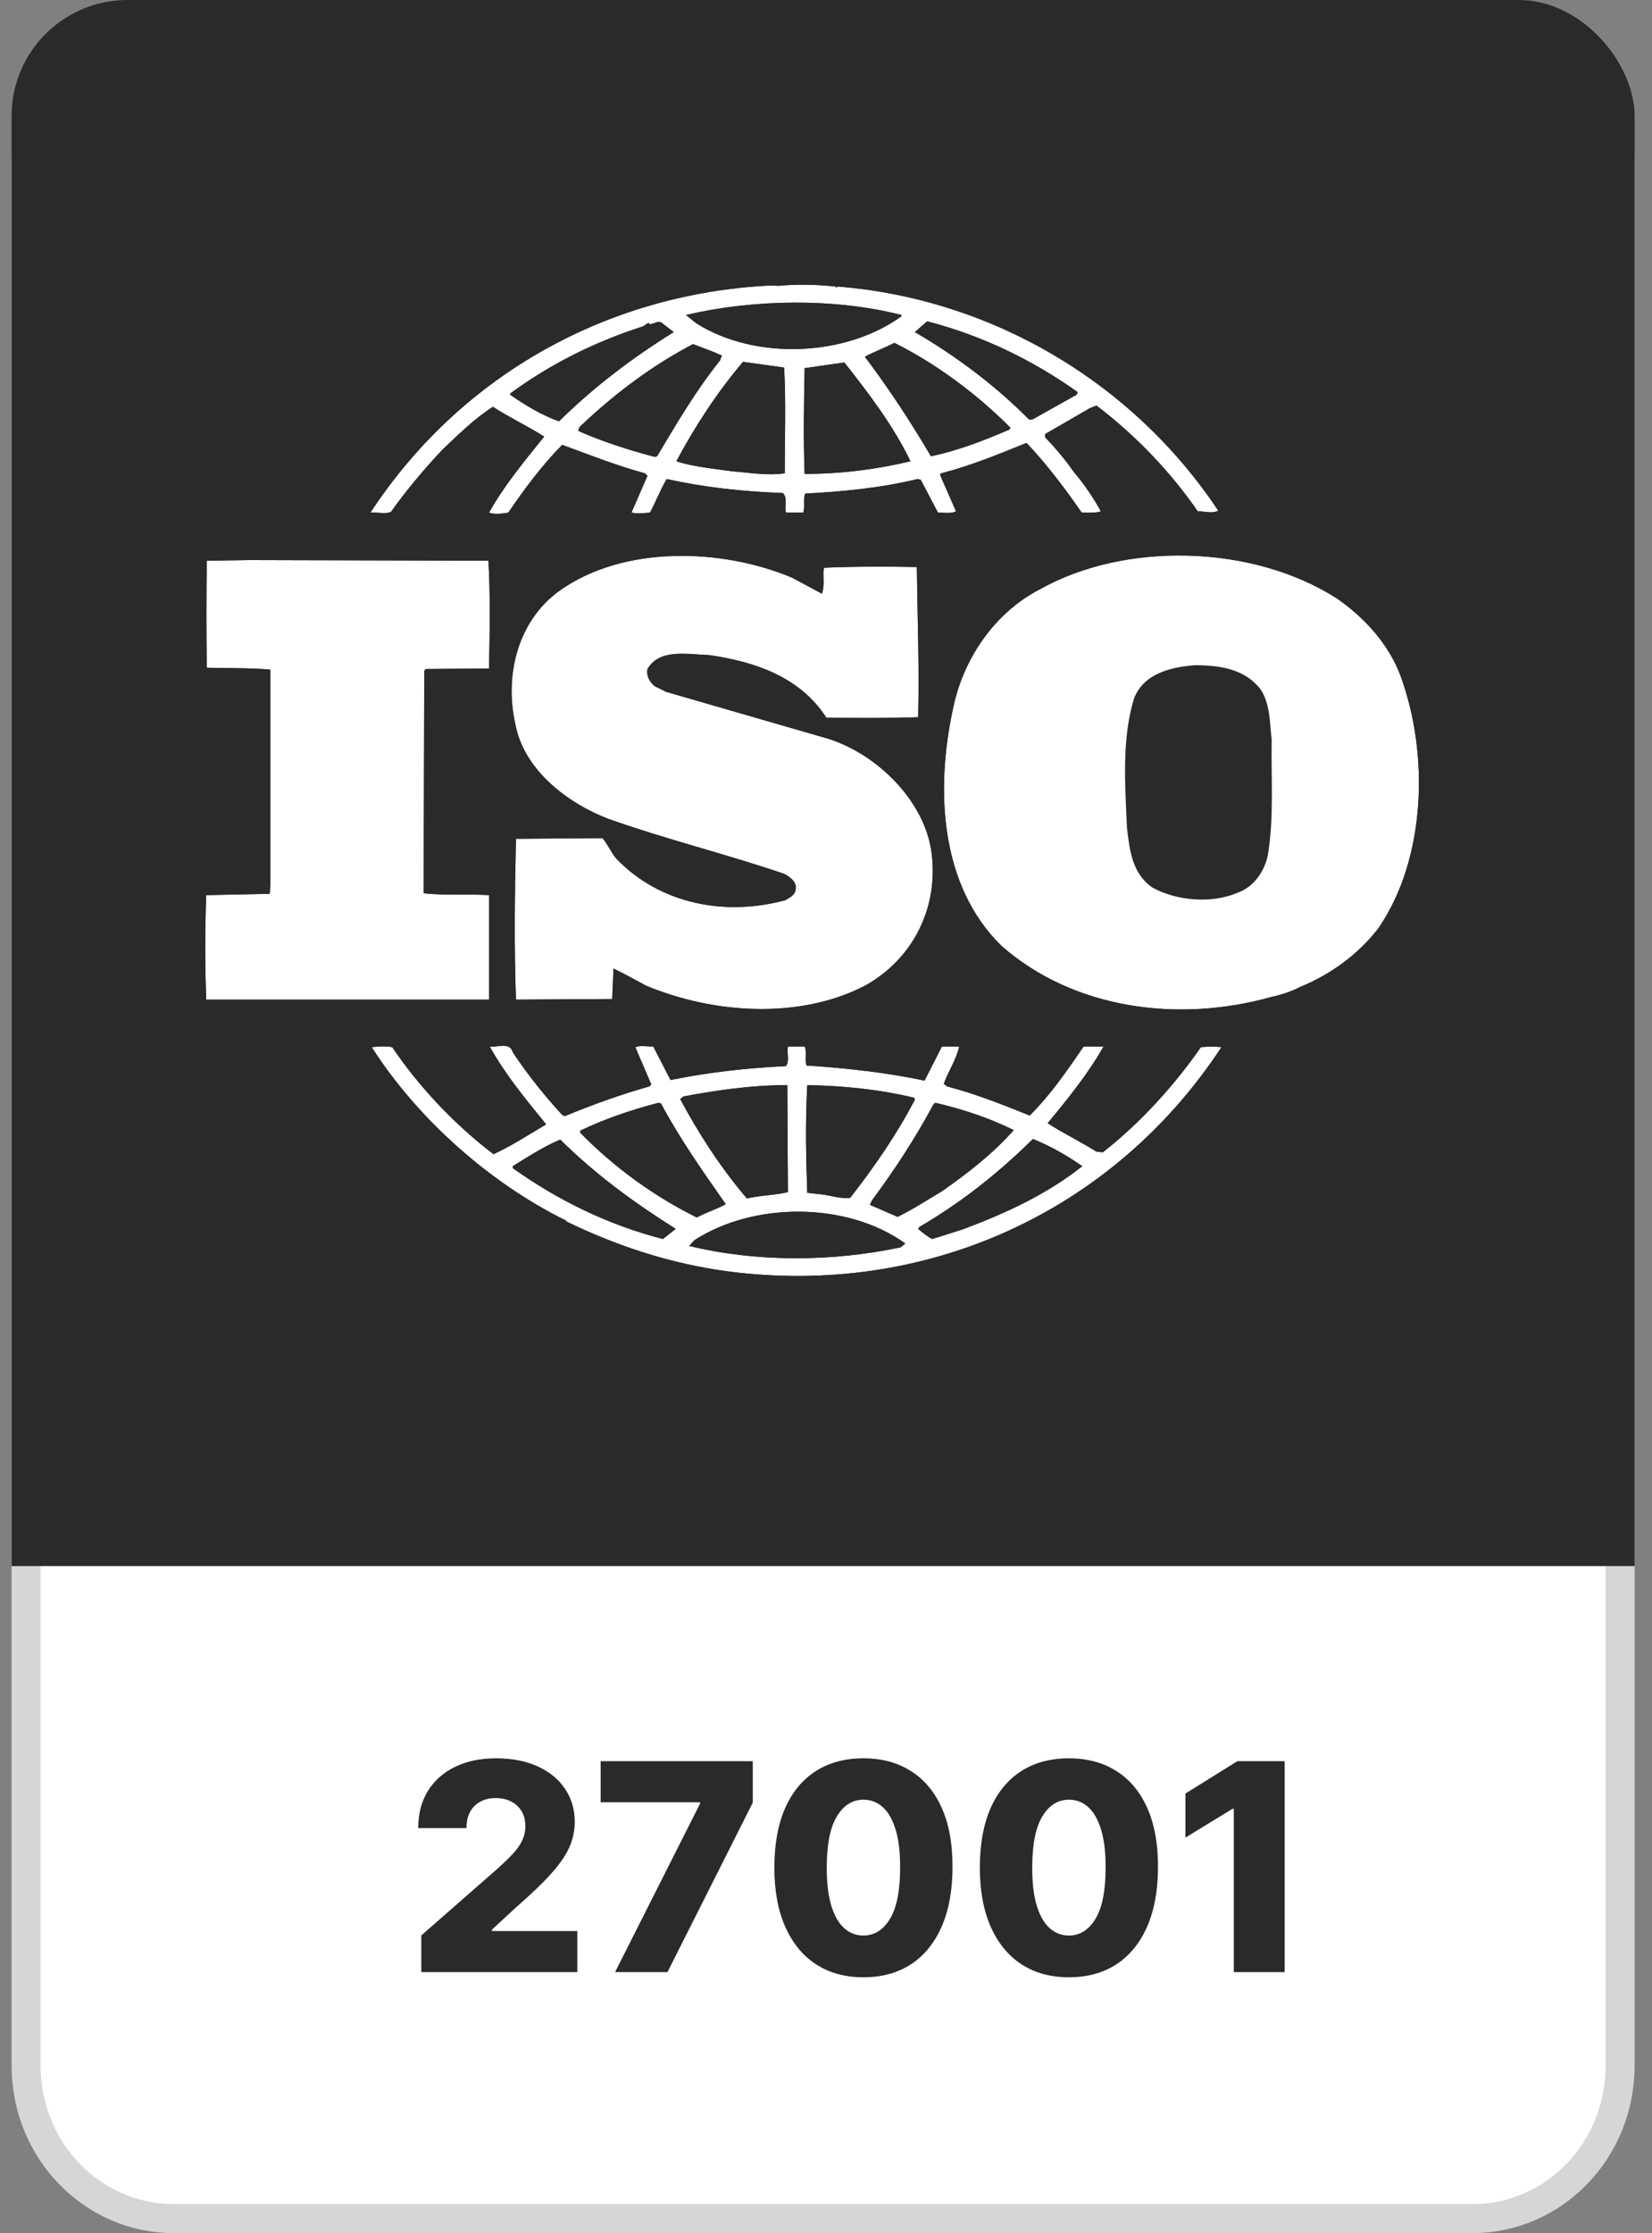 <svg width="57" height="77" viewBox="0 0 57 77" fill="none" xmlns="http://www.w3.org/2000/svg">
<rect x="0" y="0" width="57" height="77" fill="#808080" stroke="none"/>
<g clip-path="url(#clip0_2432_31477)">
<path d="M5.995 0.5H50.805C53.605 0.5 55.9 2.845 55.9 5.771V71.23C55.9 74.155 53.605 76.5 50.805 76.5H5.995C3.195 76.5 0.9 74.155 0.9 71.23V5.771C0.9 2.845 3.195 0.5 5.995 0.5Z" fill="white" stroke="#D6D6D6"/>
<rect width="56.679" height="54" fill="#2A2A2A"/>
<rect width="43.2" height="36" transform="translate(6.4 9)" fill="white"/>
<path d="M43.493 23.768C43.831 24.27 43.809 24.926 43.877 25.514C43.854 26.76 43.964 28.243 43.74 29.51C43.626 30.036 43.27 30.581 42.708 30.779C41.808 31.171 40.593 31.061 39.762 30.604C39.063 30.123 38.976 29.316 38.885 28.551C38.817 27.043 38.703 25.45 39.132 24.072C39.47 23.222 40.392 23.003 41.224 22.937C42.1 22.937 42.954 23.069 43.493 23.768Z" fill="#2A2A2A"/>
<path d="M31.235 42.875L31.08 43.007C28.738 43.508 26.123 43.529 23.78 42.962L23.956 42.766C26.015 41.433 29.224 41.433 31.235 42.875ZM23.315 42.373L22.872 42.722C21.012 42.242 19.286 41.412 17.692 40.277V40.211C18.224 39.883 18.756 39.534 19.331 39.295C20.592 40.537 21.898 41.478 23.315 42.373ZM37.343 40.211C36.106 41.193 34.667 41.849 33.205 42.394L32.166 42.722C31.991 42.634 31.835 42.505 31.68 42.373L31.721 42.307C33.141 41.478 34.424 40.473 35.639 39.273C36.239 39.514 36.812 39.84 37.343 40.211ZM34.978 38.967C34.269 39.774 33.361 40.473 32.519 41.063C32.01 41.369 31.501 41.697 30.97 41.959L30.017 41.544L30.085 41.391C30.882 40.321 31.592 39.229 32.211 38.072L32.275 38.027C33.228 38.245 34.136 38.553 34.978 38.967ZM22.806 38.049C23.447 39.25 24.244 40.385 25.041 41.52C24.73 41.697 24.355 41.806 24.044 41.98C22.584 41.26 21.189 40.255 20.017 39.054V38.988C20.88 38.574 21.787 38.268 22.716 38.027L22.806 38.049ZM31.547 37.853L31.566 37.919C30.951 39.097 30.173 40.232 29.334 41.303C28.958 41.346 28.605 41.193 28.225 41.171L27.853 41.129C27.808 39.84 27.785 38.703 27.853 37.416C29.113 37.438 30.374 37.568 31.547 37.853ZM27.186 41.107C26.723 41.216 26.213 41.216 25.77 41.325C24.862 40.255 24.11 39.097 23.469 37.896L23.58 37.808C24.73 37.591 25.926 37.416 27.165 37.416L27.186 41.107ZM22.54 36.085C22.317 36.085 22.074 36.04 21.92 36.106L22.473 37.393L22.408 37.459C21.41 37.742 20.436 38.093 19.486 38.486L19.396 38.441C18.776 37.767 18.18 37.024 17.692 36.279C17.584 35.91 17.14 36.127 16.898 36.085C17.428 37.045 18.135 37.897 18.845 38.77C18.246 39.12 17.649 39.514 17.029 39.797C15.702 38.792 14.461 37.482 13.533 36.106C13.267 36.062 13.09 36.085 12.825 36.106C14.417 38.596 16.898 40.779 19.486 42.066L19.507 42.046L19.531 42.112C21.278 42.962 23.136 43.575 25.107 43.837C31.9 44.732 38.384 41.827 42.145 36.106C41.948 36.085 41.659 36.085 41.436 36.106C40.509 37.439 39.336 38.728 38.053 39.731L37.833 39.71C37.279 39.361 36.679 39.075 36.148 38.728C36.857 37.874 37.544 37.024 38.076 36.085H37.389C36.834 36.892 36.258 37.742 35.529 38.464C34.553 38.072 33.669 37.721 32.674 37.459L32.564 37.372C32.72 36.935 33.004 36.52 33.095 36.085H32.499L31.9 37.263C30.594 36.978 29.155 36.826 27.826 36.739C27.762 36.543 27.853 36.258 27.762 36.085H27.186C27.142 36.345 27.252 36.543 27.121 36.76C25.748 36.826 24.42 36.978 23.136 37.24L22.54 36.085ZM8.509 19.312L7.137 19.334C7.115 20.564 7.115 21.794 7.137 23.023C7.89 23.048 8.598 23.023 9.329 23.089V30.517L9.305 30.82L7.115 30.865C7.07 32.066 7.07 33.267 7.115 34.468H16.874V30.865C16.143 30.82 15.325 30.886 14.617 30.799L14.639 23.134L14.684 23.069L16.874 23.048C16.898 21.802 16.919 20.471 16.853 19.334L8.509 19.312ZM46.109 20.623C43.231 18.789 38.847 18.657 35.886 20.316C34.269 21.146 33.206 22.786 32.876 24.465C32.276 27.24 32.431 30.537 34.553 32.613C37.036 34.795 40.642 35.276 43.85 34.381C44.002 34.351 44.488 34.228 44.818 34.051L44.913 34.009C45.907 33.595 46.86 32.916 47.566 32C49.206 29.598 49.316 25.994 48.318 23.287C47.923 22.239 47.103 21.3 46.109 20.623ZM27.342 19.924C24.907 18.897 21.5 18.79 19.286 20.382C17.848 21.43 17.404 23.308 17.781 24.969C18.07 26.541 19.574 27.698 21.012 28.243C22.983 28.942 25.041 29.444 27.03 30.122C27.232 30.209 27.496 30.405 27.455 30.646C27.455 30.843 27.253 30.952 27.097 31.039C25.018 31.606 22.761 31.171 21.257 29.598C21.08 29.38 20.969 29.118 20.791 28.899L17.803 28.922C17.761 30.69 17.737 32.72 17.803 34.468L21.123 34.447L21.168 33.397C21.544 33.574 21.92 33.791 22.297 33.989C24.598 34.948 27.565 35.165 29.843 33.989C31.502 33.069 32.39 31.301 32.143 29.403C31.9 27.546 30.131 25.864 28.339 25.404L22.983 23.855L22.584 23.657C22.408 23.504 22.297 23.308 22.34 23.069C22.761 22.349 23.735 22.567 24.466 22.588C26.015 22.807 27.606 23.331 28.514 24.75C29.489 24.75 30.617 24.771 31.68 24.73C31.721 22.937 31.657 21.365 31.634 19.552C30.64 19.531 29.421 19.531 28.427 19.576C28.381 19.838 28.468 20.207 28.358 20.471L27.342 19.924ZM29.133 12.499C29.998 13.59 30.837 14.704 31.414 15.905C30.218 16.19 29.003 16.341 27.762 16.341C27.717 15.185 27.739 13.896 27.762 12.695C28.206 12.629 28.692 12.563 29.133 12.499ZM27.055 12.674C27.122 13.809 27.076 15.119 27.076 16.32C26.455 16.407 25.904 16.299 25.284 16.254C24.685 16.167 23.933 16.101 23.337 15.905C23.978 14.704 24.73 13.547 25.637 12.476L27.055 12.674ZM24.907 12.259L24.841 12.433C23.999 13.481 23.337 14.618 22.672 15.732L22.584 15.752C21.677 15.513 20.791 15.228 19.951 14.857L19.995 14.725C21.212 13.569 22.495 12.608 23.912 11.865C24.244 11.995 24.574 12.107 24.907 12.259ZM34.865 14.75L34.823 14.814C33.958 15.185 33.073 15.534 32.12 15.732C31.437 14.572 30.685 13.417 29.842 12.303C30.153 12.128 30.529 11.995 30.86 11.822C32.298 12.542 33.692 13.57 34.865 14.75ZM23.247 11.451C21.875 12.303 20.526 13.307 19.286 14.529C18.689 14.31 18.135 13.984 17.605 13.611V13.569C18.999 12.542 20.547 11.779 22.186 11.253L22.384 11.125V11.166C22.56 11.211 22.695 11.013 22.849 11.145L23.247 11.451ZM37.188 13.524L37.146 13.611L35.62 14.465H35.506C34.337 13.285 32.963 12.26 31.566 11.451L31.991 11.079C33.847 11.56 35.597 12.39 37.188 13.524ZM31.103 10.861V10.904C29.178 12.303 26.058 12.433 24.023 11.146L23.669 10.861C26.015 10.314 28.779 10.271 31.103 10.861ZM28.825 9.879C28.225 9.813 27.497 9.792 26.854 9.856C26.611 9.835 26.323 9.856 26.036 9.879C20.724 10.293 15.834 13.023 12.781 17.675C13.002 17.653 13.267 17.739 13.488 17.653C14.019 16.912 14.617 16.19 15.28 15.491C15.856 14.944 16.388 14.422 17.008 14.028C17.584 14.399 18.224 14.704 18.777 15.053C18.09 15.905 17.384 16.757 16.874 17.675C17.03 17.739 17.317 17.719 17.538 17.675C18.09 16.867 18.689 16.058 19.396 15.338C20.349 15.687 21.278 16.058 22.252 16.32L22.339 16.407L21.787 17.675C22.03 17.719 22.186 17.696 22.428 17.675C22.629 17.302 22.782 16.887 23.004 16.518C24.287 16.801 25.637 16.953 27.009 16.999C27.186 17.149 27.055 17.479 27.121 17.675H27.716C27.785 17.455 27.698 17.216 27.785 17.019C29.068 16.953 30.415 16.822 31.657 16.518L31.767 16.539L32.363 17.675C32.564 17.675 32.83 17.719 32.985 17.63L32.431 16.365L32.477 16.32C33.494 16.058 34.447 15.666 35.419 15.272C36.106 15.992 36.747 16.846 37.324 17.675C37.567 17.675 37.81 17.696 37.985 17.63C37.714 17.142 37.396 16.681 37.036 16.254C36.747 15.839 36.436 15.47 36.06 15.076V14.967L37.609 14.071L37.833 13.985C39.181 15.01 40.377 16.254 41.326 17.63C41.591 17.63 41.815 17.719 42.035 17.609C39.071 13.155 34.181 10.293 28.889 9.879L28.867 9.922L28.825 9.879ZM2.8 4.529H52.148V49.295H2.8V4.529Z" fill="#2A2A2A"/>
<path d="M31.235 42.875L31.08 43.007C28.738 43.508 26.123 43.529 23.78 42.962L23.956 42.766C26.015 41.433 29.224 41.433 31.235 42.875ZM23.315 42.373L22.872 42.722C21.012 42.242 19.286 41.412 17.692 40.277V40.211C18.224 39.883 18.756 39.534 19.331 39.295C20.592 40.537 21.898 41.478 23.315 42.373ZM37.343 40.211C36.106 41.193 34.667 41.849 33.205 42.394L32.166 42.722C31.991 42.634 31.835 42.505 31.68 42.373L31.721 42.307C33.141 41.478 34.424 40.473 35.639 39.273C36.239 39.514 36.812 39.84 37.343 40.211ZM34.978 38.967C34.269 39.774 33.361 40.473 32.519 41.063C32.01 41.369 31.501 41.697 30.97 41.959L30.017 41.544L30.085 41.391C30.882 40.321 31.592 39.229 32.211 38.072L32.275 38.027C33.228 38.245 34.136 38.553 34.978 38.967ZM22.806 38.049C23.447 39.25 24.244 40.385 25.041 41.52C24.73 41.697 24.355 41.806 24.044 41.98C22.584 41.26 21.189 40.255 20.017 39.054V38.988C20.88 38.574 21.787 38.268 22.716 38.027L22.806 38.049ZM31.547 37.853L31.566 37.919C30.951 39.097 30.173 40.232 29.334 41.303C28.958 41.346 28.605 41.193 28.225 41.171L27.853 41.129C27.808 39.84 27.785 38.703 27.853 37.416C29.113 37.438 30.374 37.568 31.547 37.853ZM27.186 41.107C26.723 41.216 26.213 41.216 25.77 41.325C24.862 40.255 24.11 39.097 23.469 37.896L23.58 37.808C24.73 37.591 25.926 37.416 27.165 37.416L27.186 41.107ZM22.54 36.085C22.317 36.085 22.074 36.04 21.92 36.106L22.473 37.393L22.408 37.459C21.41 37.742 20.436 38.093 19.486 38.486L19.396 38.441C18.776 37.767 18.18 37.024 17.692 36.279C17.584 35.91 17.14 36.127 16.898 36.085C17.428 37.045 18.135 37.897 18.845 38.77C18.246 39.12 17.649 39.514 17.029 39.797C15.702 38.792 14.461 37.482 13.533 36.106C13.267 36.062 13.09 36.085 12.825 36.106C14.417 38.596 16.898 40.779 19.486 42.066L19.507 42.046L19.531 42.112C21.278 42.962 23.136 43.575 25.107 43.837C31.9 44.732 38.384 41.827 42.145 36.106C41.948 36.085 41.659 36.085 41.436 36.106C40.509 37.439 39.336 38.728 38.053 39.731L37.833 39.71C37.279 39.361 36.679 39.075 36.148 38.728C36.857 37.874 37.544 37.024 38.076 36.085H37.389C36.834 36.892 36.258 37.742 35.529 38.464C34.553 38.072 33.669 37.721 32.674 37.459L32.564 37.372C32.72 36.935 33.004 36.52 33.095 36.085H32.499L31.9 37.263C30.594 36.978 29.155 36.826 27.826 36.739C27.762 36.543 27.853 36.258 27.762 36.085H27.186C27.142 36.345 27.252 36.543 27.121 36.76C25.748 36.826 24.42 36.978 23.136 37.24L22.54 36.085ZM8.509 19.312L7.137 19.334C7.115 20.564 7.115 21.794 7.137 23.023C7.89 23.048 8.598 23.023 9.329 23.089V30.517L9.305 30.82L7.115 30.865C7.07 32.066 7.07 33.267 7.115 34.468H16.874V30.865C16.143 30.82 15.325 30.886 14.617 30.799L14.639 23.134L14.684 23.069L16.874 23.048C16.898 21.802 16.919 20.471 16.853 19.334L8.509 19.312ZM46.109 20.623C43.231 18.789 38.847 18.657 35.886 20.316C34.269 21.146 33.206 22.786 32.876 24.465C32.276 27.24 32.431 30.537 34.553 32.613C37.036 34.795 40.642 35.276 43.85 34.381C44.002 34.351 44.488 34.228 44.818 34.051L44.913 34.009C45.907 33.595 46.86 32.916 47.566 32C49.206 29.598 49.316 25.994 48.318 23.287C47.923 22.239 47.103 21.3 46.109 20.623ZM27.342 19.924C24.907 18.897 21.5 18.79 19.286 20.382C17.848 21.43 17.404 23.308 17.781 24.969C18.07 26.541 19.574 27.698 21.012 28.243C22.983 28.942 25.041 29.444 27.03 30.122C27.232 30.209 27.496 30.405 27.455 30.646C27.455 30.843 27.253 30.952 27.097 31.039C25.018 31.606 22.761 31.171 21.257 29.598C21.08 29.38 20.969 29.118 20.791 28.899L17.803 28.922C17.761 30.69 17.737 32.72 17.803 34.468L21.123 34.447L21.168 33.397C21.544 33.574 21.92 33.791 22.297 33.989C24.598 34.948 27.565 35.165 29.843 33.989C31.502 33.069 32.39 31.301 32.143 29.403C31.9 27.546 30.131 25.864 28.339 25.404L22.983 23.855L22.584 23.657C22.408 23.504 22.297 23.308 22.34 23.069C22.761 22.349 23.735 22.567 24.466 22.588C26.015 22.807 27.606 23.331 28.514 24.75C29.489 24.75 30.617 24.771 31.68 24.73C31.721 22.937 31.657 21.365 31.634 19.552C30.64 19.531 29.421 19.531 28.427 19.576C28.381 19.838 28.468 20.207 28.358 20.471L27.342 19.924ZM29.133 12.499C29.998 13.59 30.837 14.704 31.414 15.905C30.218 16.19 29.003 16.341 27.762 16.341C27.717 15.185 27.739 13.896 27.762 12.695C28.206 12.629 28.692 12.563 29.133 12.499ZM27.055 12.674C27.122 13.809 27.076 15.119 27.076 16.32C26.455 16.407 25.904 16.299 25.284 16.254C24.685 16.167 23.933 16.101 23.337 15.905C23.978 14.704 24.73 13.547 25.637 12.476L27.055 12.674ZM24.907 12.259L24.841 12.433C23.999 13.481 23.337 14.618 22.672 15.732L22.584 15.752C21.677 15.513 20.791 15.228 19.951 14.857L19.995 14.725C21.212 13.569 22.495 12.608 23.912 11.865C24.244 11.995 24.574 12.107 24.907 12.259ZM34.865 14.75L34.823 14.814C33.958 15.185 33.073 15.534 32.12 15.732C31.437 14.572 30.685 13.417 29.842 12.303C30.153 12.128 30.529 11.995 30.86 11.822C32.298 12.542 33.692 13.57 34.865 14.75ZM23.247 11.451C21.875 12.303 20.526 13.307 19.286 14.529C18.689 14.31 18.135 13.984 17.605 13.611V13.569C18.999 12.542 20.547 11.779 22.186 11.253L22.384 11.125V11.166C22.56 11.211 22.695 11.013 22.849 11.145L23.247 11.451ZM37.188 13.524L37.146 13.611L35.62 14.465H35.506C34.337 13.285 32.963 12.26 31.566 11.451L31.991 11.079C33.847 11.56 35.597 12.39 37.188 13.524ZM31.103 10.861V10.904C29.178 12.303 26.058 12.433 24.023 11.146L23.669 10.861C26.015 10.314 28.779 10.271 31.103 10.861ZM28.825 9.879C28.225 9.813 27.497 9.792 26.854 9.856C26.611 9.835 26.323 9.856 26.036 9.879C20.724 10.293 15.834 13.023 12.781 17.675C13.002 17.653 13.267 17.739 13.488 17.653C14.019 16.912 14.617 16.19 15.28 15.491C15.856 14.944 16.388 14.422 17.008 14.028C17.584 14.399 18.224 14.704 18.777 15.053C18.09 15.905 17.384 16.757 16.874 17.675C17.03 17.739 17.317 17.719 17.538 17.675C18.09 16.867 18.689 16.058 19.396 15.338C20.349 15.687 21.278 16.058 22.252 16.32L22.339 16.407L21.787 17.675C22.03 17.719 22.186 17.696 22.428 17.675C22.629 17.302 22.782 16.887 23.004 16.518C24.287 16.801 25.637 16.953 27.009 16.999C27.186 17.149 27.055 17.479 27.121 17.675H27.716C27.785 17.455 27.698 17.216 27.785 17.019C29.068 16.953 30.415 16.822 31.657 16.518L31.767 16.539L32.363 17.675C32.564 17.675 32.83 17.719 32.985 17.63L32.431 16.365L32.477 16.32C33.494 16.058 34.447 15.666 35.419 15.272C36.106 15.992 36.747 16.846 37.324 17.675C37.567 17.675 37.81 17.696 37.985 17.63C37.714 17.142 37.396 16.681 37.036 16.254C36.747 15.839 36.436 15.47 36.06 15.076V14.967L37.609 14.071L37.833 13.985C39.181 15.01 40.377 16.254 41.326 17.63C41.591 17.63 41.815 17.719 42.035 17.609C39.071 13.155 34.181 10.293 28.889 9.879L28.867 9.922L28.825 9.879ZM2.8 4.529H52.148V49.295H2.8V4.529Z" fill="#2A2A2A"/>
<path d="M14.536 68V66.736L17.189 64.413C17.388 64.233 17.557 64.069 17.697 63.92C17.836 63.768 17.943 63.617 18.016 63.465C18.09 63.311 18.126 63.144 18.126 62.965C18.126 62.763 18.083 62.592 17.995 62.45C17.907 62.305 17.787 62.194 17.633 62.116C17.479 62.038 17.303 61.999 17.104 61.999C16.902 61.999 16.726 62.04 16.575 62.123C16.423 62.203 16.305 62.321 16.22 62.474C16.137 62.628 16.095 62.815 16.095 63.035H14.43C14.43 62.541 14.541 62.113 14.764 61.754C14.986 61.394 15.299 61.117 15.701 60.923C16.106 60.726 16.576 60.628 17.111 60.628C17.662 60.628 18.142 60.72 18.549 60.905C18.956 61.09 19.271 61.347 19.494 61.679C19.718 62.008 19.831 62.39 19.831 62.826C19.831 63.103 19.775 63.378 19.664 63.65C19.553 63.922 19.353 64.223 19.064 64.552C18.777 64.881 18.37 65.275 17.842 65.734L16.972 66.537V66.583H19.92V68H14.536ZM21.222 68L24.155 62.19V62.144H20.725V60.727H25.974V62.155L23.03 68H21.222ZM29.79 68.178C29.156 68.178 28.609 68.027 28.149 67.727C27.69 67.424 27.336 66.989 27.088 66.423C26.839 65.855 26.716 65.172 26.718 64.374C26.721 63.577 26.845 62.899 27.091 62.343C27.34 61.784 27.693 61.359 28.149 61.068C28.609 60.775 29.156 60.628 29.79 60.628C30.425 60.628 30.971 60.775 31.431 61.068C31.892 61.359 32.248 61.784 32.496 62.343C32.745 62.902 32.868 63.579 32.865 64.374C32.865 65.174 32.741 65.859 32.492 66.427C32.244 66.995 31.89 67.43 31.431 67.73C30.974 68.028 30.427 68.178 29.79 68.178ZM29.79 66.739C30.169 66.739 30.476 66.546 30.71 66.16C30.944 65.772 31.06 65.177 31.058 64.374C31.058 63.849 31.005 63.416 30.898 63.075C30.791 62.731 30.644 62.476 30.454 62.307C30.265 62.139 30.043 62.055 29.79 62.055C29.414 62.055 29.11 62.246 28.878 62.627C28.645 63.006 28.528 63.588 28.526 64.374C28.524 64.907 28.575 65.349 28.679 65.699C28.785 66.049 28.934 66.311 29.126 66.484C29.318 66.654 29.539 66.739 29.79 66.739ZM36.88 68.178C36.245 68.178 35.699 68.027 35.239 67.727C34.78 67.424 34.426 66.989 34.178 66.423C33.929 65.855 33.806 65.172 33.808 64.374C33.811 63.577 33.935 62.899 34.181 62.343C34.43 61.784 34.782 61.359 35.239 61.068C35.699 60.775 36.245 60.628 36.88 60.628C37.514 60.628 38.061 60.775 38.521 61.068C38.982 61.359 39.337 61.784 39.586 62.343C39.834 62.902 39.958 63.579 39.955 64.374C39.955 65.174 39.831 65.859 39.582 66.427C39.334 66.995 38.98 67.43 38.521 67.73C38.064 68.028 37.517 68.178 36.88 68.178ZM36.88 66.739C37.259 66.739 37.565 66.546 37.8 66.16C38.034 65.772 38.15 65.177 38.148 64.374C38.148 63.849 38.094 63.416 37.988 63.075C37.881 62.731 37.733 62.476 37.544 62.307C37.355 62.139 37.133 62.055 36.88 62.055C36.504 62.055 36.199 62.246 35.967 62.627C35.735 63.006 35.618 63.588 35.616 64.374C35.613 64.907 35.664 65.349 35.769 65.699C35.875 66.049 36.024 66.311 36.216 66.484C36.408 66.654 36.629 66.739 36.88 66.739ZM44.325 60.727V68H42.571V62.368H42.528L40.902 63.362V61.842L42.695 60.727H44.325Z" fill="#2A2A2A"/>
</g>
<defs>
<clipPath id="clip0_2432_31477">
<rect x="0.4" width="56" height="77" rx="4" fill="white"/>
</clipPath>
</defs>
</svg>
